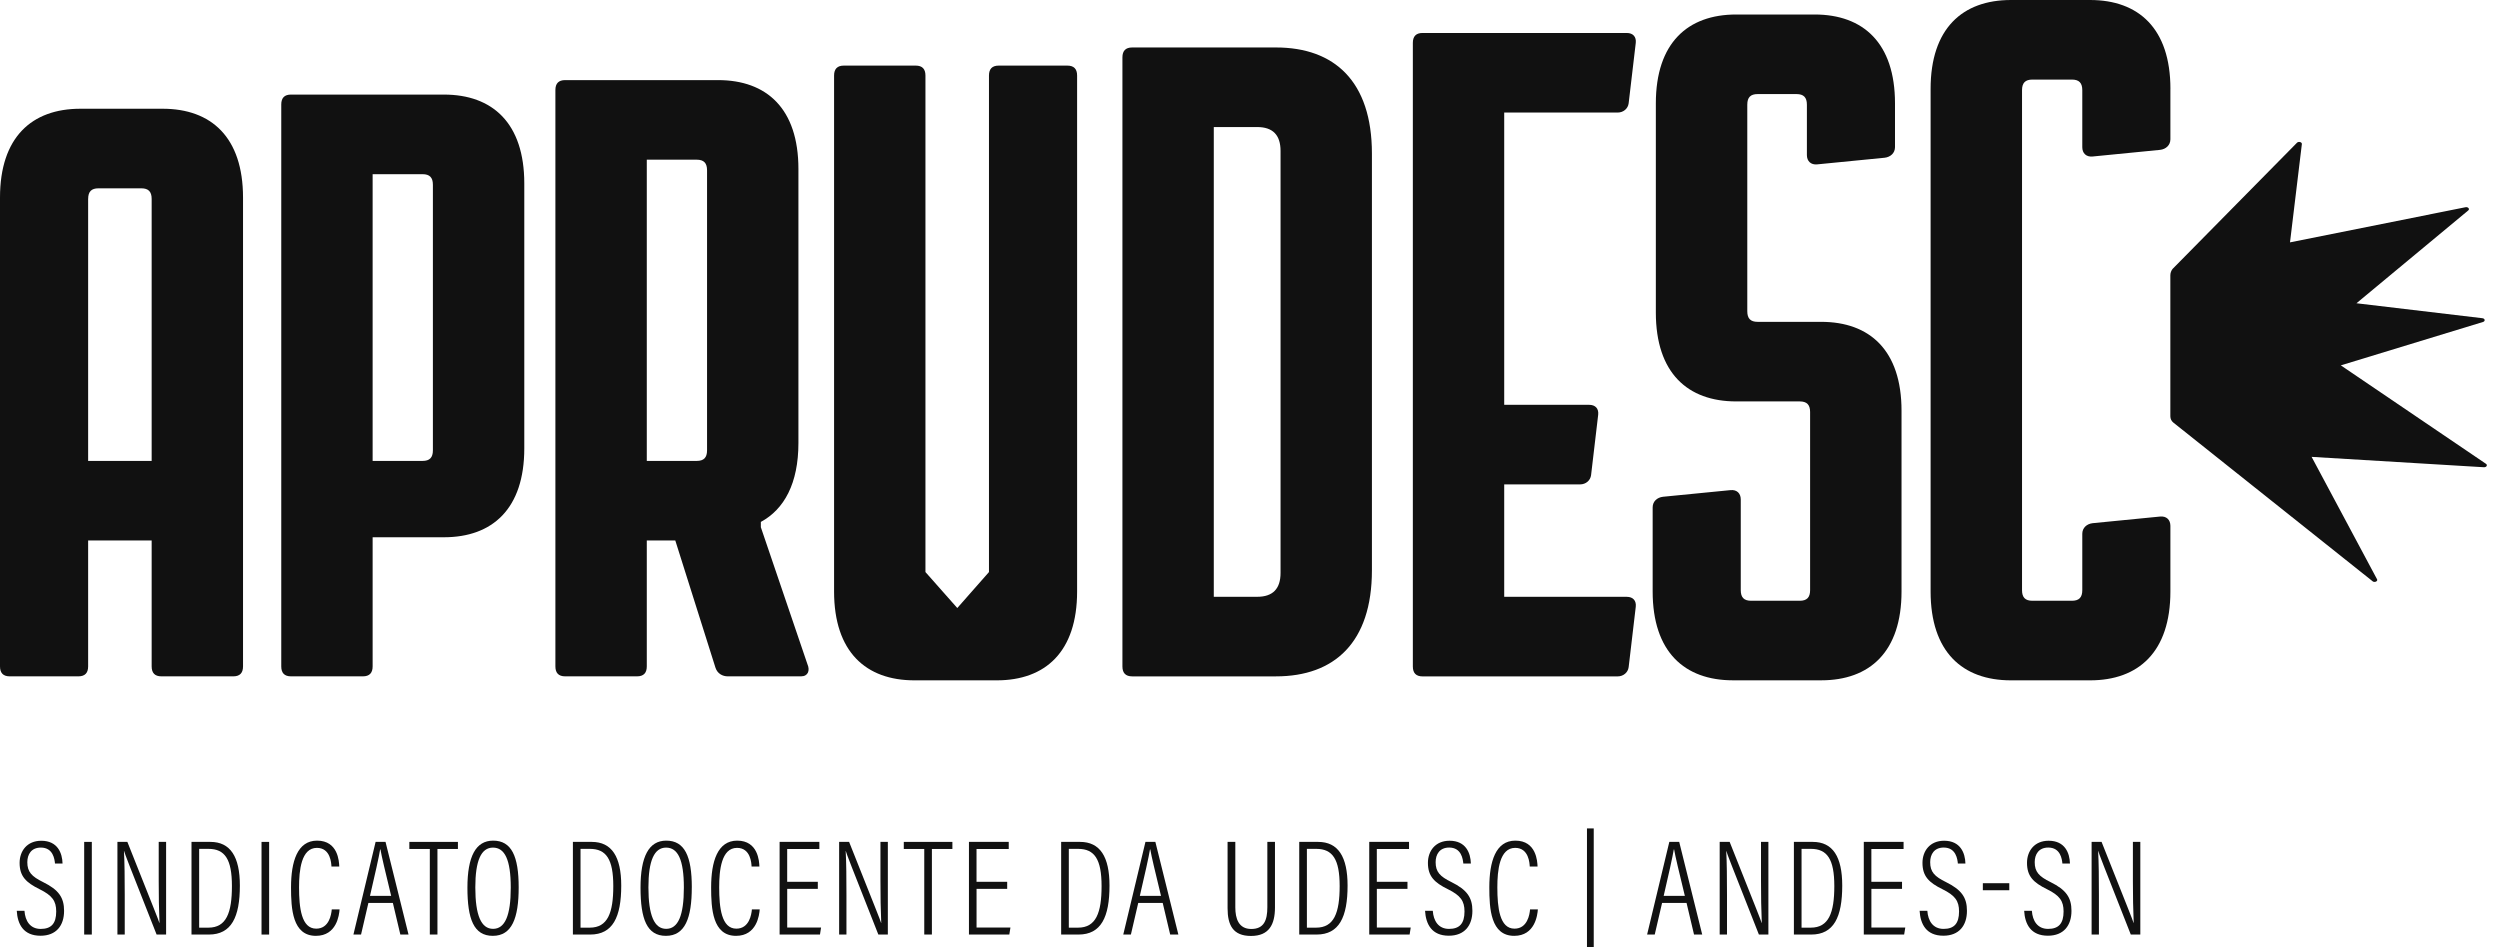<svg xmlns="http://www.w3.org/2000/svg" width="95" height="36" viewBox="0 0 95 36" fill="none"><g clip-path="url(#clip0_486_7923)"><path d="M3.054 4.132H6.181C8.028 4.132 9.235 5.215 9.235 7.508V25.323C9.235 25.575 9.112 25.701 8.866 25.701H6.132C5.886 25.701 5.763 25.575 5.763 25.323V20.538H3.349V25.323C3.349 25.575 3.226 25.701 2.98 25.701H0.369C0.123 25.701 0 25.575 0 25.323V7.509C0 5.215 1.207 4.132 3.054 4.132ZM3.349 7.559V17.515H5.763V7.559C5.763 7.281 5.64 7.156 5.369 7.156H3.744C3.473 7.156 3.35 7.281 3.35 7.559H3.349Z" fill="#111111"></path><path d="M16.869 3.594C18.715 3.594 19.923 4.678 19.923 6.971V17.039C19.923 19.332 18.716 20.416 16.869 20.416H14.16V25.323C14.16 25.575 14.037 25.701 13.79 25.701H11.057C10.81 25.701 10.688 25.575 10.688 25.323V3.972C10.688 3.72 10.81 3.594 11.057 3.594H16.869ZM14.16 6.619V17.515H16.056C16.327 17.515 16.45 17.39 16.45 17.112V7.022C16.45 6.744 16.327 6.619 16.056 6.619H14.16Z" fill="#111111"></path><path d="M27.287 3.044C29.133 3.044 30.34 4.127 30.34 6.42V16.834C30.34 18.372 29.799 19.354 28.912 19.833V20.034L30.685 25.247C30.784 25.474 30.71 25.701 30.439 25.701H27.656C27.459 25.701 27.262 25.6 27.188 25.373L25.661 20.538H24.578V25.323C24.578 25.575 24.455 25.701 24.208 25.701H21.475C21.228 25.701 21.105 25.575 21.105 25.323V3.422C21.105 3.169 21.228 3.044 21.475 3.044H27.287ZM24.578 6.067V17.515H26.474C26.745 17.515 26.868 17.39 26.868 17.112V6.471C26.868 6.194 26.745 6.068 26.474 6.068H24.578V6.067Z" fill="#111111"></path><path d="M37.877 25.853H34.749C32.902 25.853 31.695 24.769 31.695 22.477V2.871C31.695 2.619 31.818 2.493 32.065 2.493H34.798C35.045 2.493 35.167 2.619 35.167 2.871V21.738L36.377 23.105L37.581 21.738V2.871C37.581 2.619 37.703 2.493 37.95 2.493H40.56C40.807 2.493 40.93 2.619 40.93 2.871V22.477C40.93 24.77 39.723 25.853 37.876 25.853H37.877Z" fill="#111111"></path><path d="M42.652 25.324V2.182C42.652 1.93 42.775 1.804 43.022 1.804H48.489C50.705 1.804 52.133 3.089 52.133 5.836V21.67C52.133 24.417 50.705 25.702 48.489 25.702H43.022C42.775 25.702 42.652 25.576 42.652 25.324ZM46.124 4.828V22.678H47.774C48.366 22.678 48.661 22.376 48.661 21.771V5.735C48.661 5.13 48.366 4.828 47.774 4.828H46.124Z" fill="#111111"></path><path d="M53.688 25.324V1.631C53.688 1.379 53.811 1.253 54.057 1.253H61.815C62.061 1.253 62.184 1.404 62.159 1.631L61.889 3.924C61.864 4.126 61.692 4.277 61.47 4.277H57.16V15.383H60.387C60.633 15.383 60.756 15.534 60.731 15.761L60.461 18.054C60.436 18.255 60.264 18.407 60.042 18.407H57.16V22.679H61.815C62.061 22.679 62.184 22.83 62.159 23.057L61.889 25.35C61.864 25.551 61.692 25.703 61.47 25.703H54.057C53.81 25.703 53.688 25.577 53.688 25.325L53.688 25.324Z" fill="#111111"></path><path d="M62.922 11.877V3.928C62.922 1.634 64.129 0.551 65.976 0.551H68.956C70.803 0.551 72.01 1.635 72.01 3.928V5.591C72.01 5.817 71.838 5.969 71.616 5.994L69.055 6.246C68.809 6.271 68.662 6.12 68.662 5.893V3.978C68.662 3.701 68.539 3.575 68.268 3.575H66.79C66.519 3.575 66.397 3.701 66.397 3.978V11.827C66.397 12.104 66.519 12.23 66.79 12.23H69.204C71.051 12.23 72.258 13.314 72.258 15.607V22.476C72.258 24.769 71.051 25.852 69.204 25.852H65.855C64.008 25.852 62.801 24.769 62.801 22.476V19.28C62.801 19.053 62.973 18.902 63.195 18.877L65.756 18.625C66.002 18.599 66.149 18.75 66.149 18.977V22.426C66.149 22.703 66.272 22.829 66.543 22.829H68.39C68.661 22.829 68.784 22.703 68.784 22.426V15.657C68.784 15.38 68.661 15.254 68.39 15.254H65.976C64.13 15.254 62.922 14.171 62.922 11.878V11.877Z" fill="#111111"></path><path d="M82.475 3.376V5.292C82.475 5.518 82.303 5.67 82.082 5.695L79.521 5.947C79.274 5.972 79.127 5.821 79.127 5.594V3.427C79.127 3.15 79.004 3.024 78.733 3.024H77.231C76.96 3.024 76.837 3.15 76.837 3.427V22.426C76.837 22.703 76.96 22.829 77.231 22.829H78.733C79.004 22.829 79.127 22.703 79.127 22.426V20.284C79.127 20.058 79.299 19.906 79.521 19.881L82.082 19.629C82.328 19.604 82.475 19.755 82.475 19.982V22.477C82.475 24.77 81.269 25.853 79.421 25.853H76.417C74.57 25.853 73.363 24.769 73.363 22.477V3.376C73.364 1.084 74.57 0 76.418 0H79.422C81.269 0 82.476 1.084 82.476 3.376H82.475Z" fill="#111111"></path><path d="M82.473 10.465V15.82C82.473 15.913 82.514 16 82.587 16.058L90.172 22.098C90.261 22.146 90.376 22.071 90.322 22.001L87.841 17.361L94.389 17.755C94.486 17.761 94.538 17.673 94.467 17.625L88.951 13.884L94.354 12.235C94.449 12.206 94.433 12.104 94.331 12.092L89.545 11.524L93.793 7.997C93.863 7.939 93.782 7.851 93.682 7.876L87.02 9.21L87.471 5.474C87.478 5.398 87.345 5.363 87.285 5.425L82.559 10.218C82.503 10.288 82.473 10.375 82.473 10.465Z" fill="#111111"></path><path d="M0.637 34.611H0.93C0.957 34.998 1.147 35.299 1.547 35.299C1.948 35.299 2.136 35.094 2.136 34.637C2.136 34.237 1.986 34.028 1.506 33.791C0.986 33.536 0.745 33.296 0.745 32.79C0.745 32.337 1.029 31.949 1.568 31.949C2.192 31.949 2.367 32.418 2.377 32.815H2.09C2.074 32.655 2.023 32.208 1.553 32.208C1.19 32.208 1.038 32.465 1.038 32.763C1.038 33.13 1.199 33.304 1.64 33.521C2.236 33.815 2.435 34.112 2.435 34.613C2.435 35.17 2.139 35.558 1.54 35.558C0.887 35.558 0.666 35.117 0.637 34.611H0.637Z" fill="#111111"></path><path d="M3.489 31.992V35.513H3.199V31.992H3.489Z" fill="#111111"></path><path d="M4.462 35.513V31.992H4.84C5.879 34.609 6.012 34.926 6.056 35.072H6.061C6.039 34.581 6.031 34.046 6.031 33.476V31.992H6.312V35.513H5.951C4.87 32.775 4.752 32.47 4.715 32.339H4.71C4.735 32.782 4.74 33.38 4.74 34.015V35.513H4.461H4.462Z" fill="#111111"></path><path d="M7.277 31.992H7.994C8.754 31.992 9.115 32.554 9.115 33.653C9.115 34.85 8.794 35.513 7.936 35.513H7.277V31.992ZM7.568 35.251H7.918C8.601 35.251 8.813 34.688 8.813 33.67C8.813 32.653 8.547 32.257 7.923 32.257H7.568V35.251V35.251Z" fill="#111111"></path><path d="M10.227 31.992V35.513H9.938V31.992H10.227Z" fill="#111111"></path><path d="M12.904 34.557C12.889 34.771 12.794 35.562 12.005 35.562C11.112 35.562 11.059 34.531 11.059 33.72C11.059 32.739 11.3 31.944 12.049 31.944C12.848 31.944 12.885 32.736 12.892 32.928H12.595C12.589 32.808 12.563 32.219 12.043 32.219C11.444 32.219 11.364 33.077 11.364 33.718C11.364 34.49 11.45 35.289 12.015 35.289C12.508 35.289 12.591 34.751 12.607 34.557H12.904Z" fill="#111111"></path><path d="M13.999 34.311L13.72 35.513H13.43L14.273 31.992H14.65L15.524 35.513H15.213L14.929 34.311H13.999ZM14.864 34.042C14.638 33.107 14.5 32.535 14.457 32.276H14.446C14.397 32.576 14.245 33.247 14.06 34.042H14.864Z" fill="#111111"></path><path d="M16.333 32.261H15.555V31.992H17.401V32.261H16.623V35.512H16.333V32.261H16.333Z" fill="#111111"></path><path d="M19.71 33.72C19.71 34.889 19.453 35.562 18.727 35.562C18 35.562 17.762 34.916 17.762 33.732C17.762 32.547 18.078 31.944 18.74 31.944C19.439 31.944 19.71 32.538 19.71 33.72H19.71ZM18.062 33.722C18.062 34.788 18.287 35.296 18.737 35.296C19.188 35.296 19.409 34.794 19.409 33.73C19.409 32.667 19.181 32.209 18.733 32.209C18.285 32.209 18.062 32.699 18.062 33.722Z" fill="#111111"></path><path d="M21.77 31.992H22.486C23.246 31.992 23.607 32.554 23.607 33.653C23.607 34.85 23.286 35.513 22.428 35.513H21.77V31.992ZM22.06 35.251H22.41C23.094 35.251 23.305 34.688 23.305 33.67C23.305 32.653 23.039 32.257 22.415 32.257H22.06V35.251V35.251Z" fill="#111111"></path><path d="M26.288 33.72C26.288 34.889 26.032 35.562 25.305 35.562C24.578 35.562 24.34 34.916 24.34 33.732C24.34 32.547 24.656 31.944 25.318 31.944C26.017 31.944 26.289 32.538 26.289 33.72H26.288ZM24.64 33.722C24.64 34.788 24.865 35.296 25.315 35.296C25.766 35.296 25.987 34.794 25.987 33.73C25.987 32.667 25.759 32.209 25.311 32.209C24.863 32.209 24.64 32.699 24.64 33.722Z" fill="#111111"></path><path d="M28.869 34.557C28.854 34.771 28.759 35.562 27.97 35.562C27.076 35.562 27.023 34.531 27.023 33.72C27.023 32.739 27.265 31.944 28.014 31.944C28.812 31.944 28.85 32.736 28.857 32.928H28.56C28.554 32.808 28.528 32.219 28.008 32.219C27.408 32.219 27.329 33.077 27.329 33.718C27.329 34.49 27.415 35.289 27.98 35.289C28.473 35.289 28.556 34.751 28.572 34.557H28.869Z" fill="#111111"></path><path d="M31.078 33.778H29.914V35.245H31.201L31.159 35.513H29.625V31.992H31.136V32.261H29.913V33.508H31.077V33.777L31.078 33.778Z" fill="#111111"></path><path d="M31.887 35.513V31.992H32.266C33.305 34.609 33.438 34.926 33.482 35.072H33.487C33.465 34.581 33.457 34.046 33.457 33.476V31.992H33.738V35.513H33.377C32.296 32.775 32.177 32.47 32.14 32.339H32.136C32.161 32.782 32.165 33.38 32.165 34.015V35.513H31.887H31.887Z" fill="#111111"></path><path d="M35.122 32.261H34.344V31.992H36.191V32.261H35.412V35.512H35.122V32.261H35.122Z" fill="#111111"></path><path d="M38.273 33.778H37.109V35.245H38.397L38.354 35.513H36.82V31.992H38.332V32.261H37.108V33.508H38.273V33.777L38.273 33.778Z" fill="#111111"></path><path d="M40.324 31.992H41.041C41.801 31.992 42.161 32.554 42.161 33.653C42.161 34.85 41.841 35.513 40.983 35.513H40.324V31.992ZM40.615 35.251H40.965C41.648 35.251 41.86 34.688 41.86 33.67C41.86 32.653 41.593 32.257 40.97 32.257H40.615V35.251V35.251Z" fill="#111111"></path><path d="M43.253 34.311L42.974 35.513H42.684L43.527 31.992H43.904L44.778 35.513H44.467L44.183 34.311H43.253ZM44.118 34.042C43.892 33.107 43.754 32.535 43.711 32.276H43.7C43.651 32.576 43.499 33.247 43.314 34.042H44.118Z" fill="#111111"></path><path d="M46.942 31.992V34.48C46.942 34.905 47.067 35.301 47.549 35.301C48.031 35.301 48.159 34.97 48.159 34.476V31.992H48.449V34.482C48.449 35.126 48.228 35.566 47.539 35.566C46.851 35.566 46.648 35.153 46.648 34.512V31.992H46.943H46.942Z" fill="#111111"></path><path d="M49.371 31.992H50.088C50.848 31.992 51.208 32.554 51.208 33.653C51.208 34.85 50.888 35.513 50.03 35.513H49.371V31.992ZM49.662 35.251H50.012C50.695 35.251 50.907 34.688 50.907 33.67C50.907 32.653 50.64 32.257 50.017 32.257H49.662V35.251V35.251Z" fill="#111111"></path><path d="M53.484 33.777H52.32V35.245H53.608L53.565 35.513H52.031V31.991H53.543V32.261H52.319V33.508H53.484V33.777L53.484 33.777Z" fill="#111111"></path><path d="M54.153 34.61H54.446C54.472 34.997 54.663 35.298 55.063 35.298C55.463 35.298 55.651 35.094 55.651 34.636C55.651 34.237 55.502 34.028 55.022 33.791C54.501 33.536 54.261 33.295 54.261 32.789C54.261 32.336 54.544 31.948 55.083 31.948C55.707 31.948 55.883 32.418 55.893 32.814H55.606C55.59 32.655 55.539 32.207 55.069 32.207C54.706 32.207 54.554 32.465 54.554 32.762C54.554 33.13 54.714 33.304 55.156 33.52C55.752 33.815 55.951 34.111 55.951 34.612C55.951 35.169 55.654 35.557 55.055 35.557C54.403 35.557 54.182 35.116 54.152 34.61H54.153Z" fill="#111111"></path><path d="M58.439 34.557C58.424 34.771 58.33 35.562 57.54 35.562C56.647 35.562 56.594 34.531 56.594 33.72C56.594 32.739 56.835 31.944 57.584 31.944C58.383 31.944 58.42 32.736 58.427 32.928H58.13C58.124 32.808 58.098 32.219 57.578 32.219C56.979 32.219 56.899 33.077 56.899 33.718C56.899 34.49 56.985 35.289 57.55 35.289C58.043 35.289 58.127 34.751 58.142 34.557H58.439Z" fill="#111111"></path><path d="M63.159 34.311L62.88 35.513H62.59L63.434 31.992H63.81L64.684 35.513H64.373L64.089 34.311H63.159ZM64.024 34.042C63.798 33.107 63.659 32.535 63.616 32.276H63.605C63.556 32.576 63.404 33.247 63.22 34.042H64.024Z" fill="#111111"></path><path d="M65.348 35.513V31.992H65.727C66.766 34.609 66.898 34.926 66.943 35.072H66.948C66.926 34.581 66.918 34.046 66.918 33.476V31.992H67.199V35.513H66.838C65.757 32.775 65.638 32.47 65.601 32.339H65.597C65.621 32.782 65.626 33.38 65.626 34.015V35.513H65.348H65.348Z" fill="#111111"></path><path d="M68.168 31.992H68.885C69.645 31.992 70.005 32.554 70.005 33.653C70.005 34.85 69.685 35.513 68.827 35.513H68.168V31.992ZM68.459 35.251H68.809C69.492 35.251 69.704 34.688 69.704 33.67C69.704 32.653 69.437 32.257 68.814 32.257H68.459V35.251V35.251Z" fill="#111111"></path><path d="M72.277 33.777H71.113V35.245H72.401L72.358 35.513H70.824V31.991H72.336V32.261H71.112V33.508H72.277V33.777L72.277 33.777Z" fill="#111111"></path><path d="M72.946 34.61H73.239C73.265 34.997 73.456 35.298 73.856 35.298C74.256 35.298 74.444 35.094 74.444 34.636C74.444 34.237 74.295 34.028 73.815 33.791C73.294 33.536 73.054 33.295 73.054 32.789C73.054 32.336 73.337 31.948 73.876 31.948C74.5 31.948 74.676 32.418 74.686 32.814H74.399C74.383 32.655 74.332 32.207 73.862 32.207C73.499 32.207 73.347 32.465 73.347 32.762C73.347 33.13 73.507 33.304 73.949 33.52C74.545 33.815 74.744 34.111 74.744 34.612C74.744 35.169 74.447 35.557 73.848 35.557C73.196 35.557 72.975 35.116 72.945 34.61H72.946Z" fill="#111111"></path><path d="M76.353 33.562V33.829H75.348V33.562H76.353Z" fill="#111111"></path><path d="M76.918 34.61H77.211C77.237 34.997 77.427 35.298 77.828 35.298C78.228 35.298 78.416 35.094 78.416 34.636C78.416 34.237 78.267 34.028 77.787 33.791C77.266 33.536 77.026 33.295 77.026 32.79C77.026 32.336 77.309 31.948 77.848 31.948C78.472 31.948 78.648 32.418 78.658 32.814H78.371C78.355 32.655 78.304 32.207 77.834 32.207C77.471 32.207 77.319 32.465 77.319 32.762C77.319 33.13 77.48 33.304 77.921 33.52C78.517 33.815 78.716 34.111 78.716 34.612C78.716 35.17 78.42 35.557 77.821 35.557C77.169 35.557 76.947 35.117 76.918 34.61Z" fill="#111111"></path><path d="M79.481 35.513V31.992H79.86C80.899 34.609 81.031 34.926 81.076 35.072H81.081C81.059 34.581 81.05 34.046 81.05 33.476V31.992H81.332V35.513H80.97C79.89 32.775 79.771 32.47 79.734 32.339H79.729C79.754 32.782 79.759 33.38 79.759 34.015V35.513H79.481H79.481Z" fill="#111111"></path><path d="M60.562 31.48V36H60.305V31.48H60.562Z" fill="#111111"></path></g><defs><clipPath id="clip0_486_7923"><rect width="94.5" height="36" fill="white"></rect></clipPath></defs></svg>